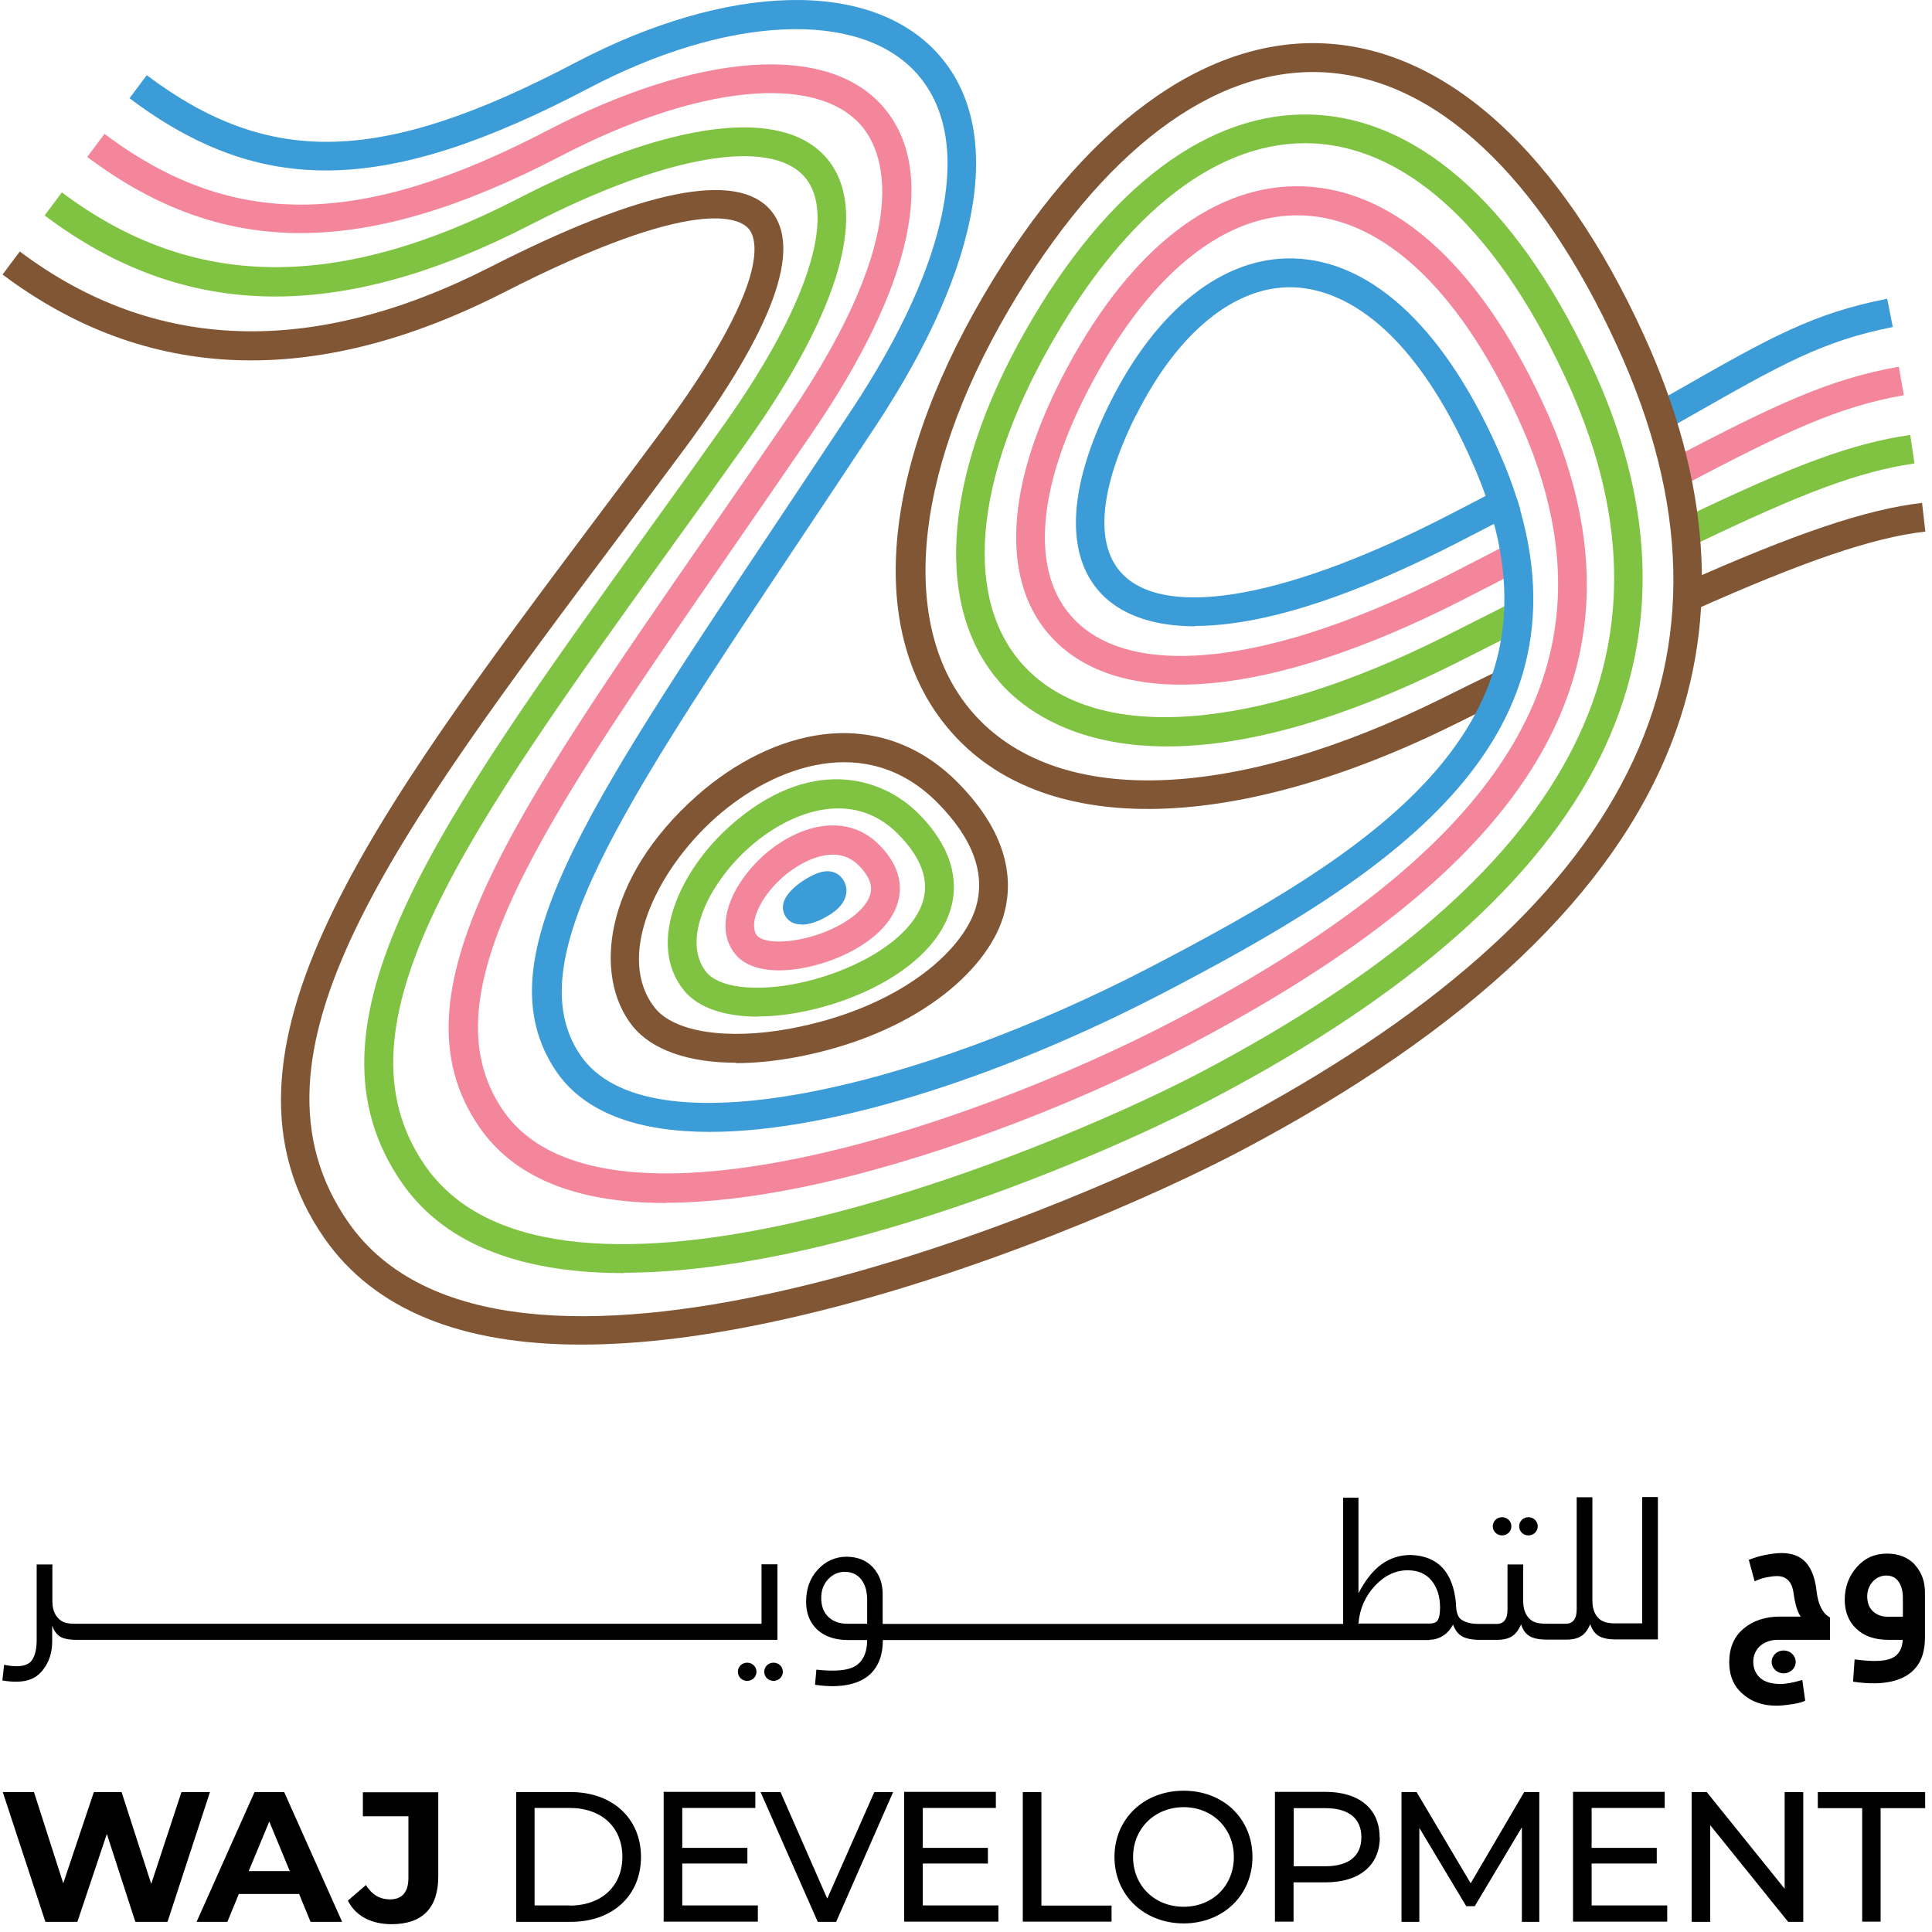 <svg width="162" height="162" viewBox="0 0 162 162" fill="none" xmlns="http://www.w3.org/2000/svg">
<path d="M61.711 89.112C57.745 89.112 54.641 88.04 53.032 86.026C49.75 81.9 50.53 73.73 58.428 66.729C61.678 63.854 65.432 62.019 69.023 61.58C73.281 61.06 77.182 62.457 80.318 65.625C84.917 70.27 84.917 74.331 84.105 76.93C82.707 81.413 76.775 86.773 66.7 88.657C64.928 88.982 63.254 89.144 61.711 89.144M54.917 84.515C56.526 86.546 60.979 87.228 66.245 86.253C75.296 84.564 80.643 79.853 81.797 76.183C82.691 73.34 81.618 70.351 78.612 67.314C72.68 61.32 64.896 64.228 60.037 68.532C54.901 73.097 51.586 80.325 54.917 84.515Z" fill="#815635"/>
<path d="M63.547 85.246C60.719 85.246 58.509 84.483 57.339 83.037C54.202 79.122 56.981 73.031 61.206 69.263C67.804 63.383 73.866 65.04 77.035 68.24C80.285 71.521 80.269 74.461 79.684 76.329C78.27 80.86 72.355 83.882 67.106 84.872C65.838 85.116 64.651 85.23 63.547 85.23M59.224 81.51C60.248 82.777 63.156 83.167 66.65 82.501C71.184 81.64 76.32 78.993 77.376 75.614C77.945 73.811 77.246 71.894 75.312 69.945C71.428 66.014 66.147 68.094 62.815 71.066C59.386 74.12 57.111 78.863 59.224 81.51Z" fill="#80C342"/>
<path d="M65.334 81.364C63.676 81.364 62.392 80.909 61.661 80.016C59.76 77.693 61.385 74.136 63.952 71.797C66.764 69.247 70.892 67.98 73.736 70.855C75.653 72.788 75.621 74.575 75.263 75.744C74.386 78.57 70.745 80.487 67.511 81.137C66.731 81.299 66 81.364 65.317 81.364M63.53 78.489C63.806 78.83 64.976 79.171 67.056 78.765C69.949 78.197 72.484 76.589 72.956 75.046C73.037 74.753 73.313 73.876 72.013 72.577C70.047 70.579 67.04 72.284 65.561 73.616C63.644 75.354 62.717 77.531 63.514 78.505" fill="#F3869B"/>
<path d="M67.202 77.514C66.78 77.514 66.39 77.4 66.097 77.124C65.723 76.767 65.561 76.247 65.691 75.728C65.983 74.542 67.868 73.405 68.778 73.145C69.689 72.885 70.225 73.242 70.469 73.486C71.07 74.087 71.265 75.126 70.339 76.101C69.786 76.669 68.372 77.53 67.218 77.53" fill="#3C9CD7"/>
<path d="M139.813 35.981L138.627 33.886L140.593 32.765C148.394 28.314 151.969 26.284 158.242 25.049L158.713 27.421C152.814 28.59 149.369 30.556 141.796 34.86L139.83 35.981H139.813Z" fill="#3C9CD7"/>
<path d="M141.989 51.185L140.998 48.976C150.521 44.72 156.55 42.69 161.166 42.17L161.442 44.574C157.087 45.061 151.269 47.043 141.989 51.185Z" fill="#815635"/>
<path d="M142.039 45.695L140.982 43.519C150.441 38.971 155.283 37.184 160.175 36.469L160.533 38.857C155.917 39.539 151.253 41.261 142.039 45.695Z" fill="#80C342"/>
<path d="M141.08 40.724L139.959 38.58C148.832 33.935 153.334 31.791 159.217 30.751L159.639 33.139C154.097 34.113 149.726 36.192 141.097 40.724" fill="#F3869B"/>
<path d="M100.225 52.517C96.097 52.517 93.774 51.201 92.506 49.95C89.272 46.767 89.467 41.017 93.075 33.772C96.991 25.911 102.614 21.493 108.481 21.671C115.193 21.866 121.384 27.811 125.918 38.401C126.406 39.522 126.828 40.675 127.186 41.796L127.495 42.755L126.601 43.226C125.35 43.892 124.033 44.574 122.636 45.288C112.04 50.779 104.938 52.484 100.225 52.484M95.236 34.844C92.132 41.081 91.758 45.825 94.196 48.212C97.983 51.948 108.205 50.048 121.531 43.161C122.587 42.625 123.594 42.089 124.57 41.585C124.31 40.838 124.017 40.091 123.708 39.36C118.118 26.3 111.731 24.189 108.416 24.091C103.557 23.945 98.73 27.876 95.252 34.844" fill="#3C9CD7"/>
<path d="M55.794 100.871C48.302 100.871 43.053 98.727 40.144 94.439C32.603 83.345 42.776 68.678 59.613 44.362C61.676 41.39 63.822 38.271 66.064 35.006C77.017 19.007 73.979 12.526 72.175 10.479C68.307 6.126 58.41 7.15 46.969 13.111C30.523 21.671 18.676 21.687 7.316 13.16L8.763 11.227C19.407 19.218 30.149 19.137 45.848 10.967C58.508 4.388 69.282 3.576 73.979 8.871C78.675 14.167 76.579 23.929 68.063 36.355C65.82 39.636 63.659 42.754 61.611 45.727C45.36 69.198 35.561 83.362 42.159 93.075C50.154 104.835 80.967 94.715 98.501 85.554C122.634 72.901 132.743 59.891 130.289 44.574C129.834 41.747 128.956 38.84 127.672 35.916C122.732 24.692 116.199 18.341 109.26 18.065C102.889 17.805 96.633 22.71 91.676 31.888C86.882 40.756 86.297 48.066 90.1 51.964C95.056 57.064 106.725 55.684 121.318 48.277C123.171 47.335 124.893 46.441 126.519 45.597L127.624 47.741C125.982 48.586 124.26 49.479 122.407 50.421C106.595 58.445 94.195 59.614 88.361 53.637C83.778 48.927 84.201 40.578 89.547 30.718C94.959 20.68 101.996 15.32 109.357 15.629C117.272 15.953 124.552 22.808 129.882 34.925C131.248 38.044 132.174 41.163 132.661 44.184C135.294 60.67 124.796 74.493 99.607 87.682C89.238 93.091 77.164 97.509 67.299 99.54C63.009 100.417 59.174 100.855 55.794 100.855" fill="#F3869B"/>
<path d="M52.333 106.751C44.321 106.751 37.496 104.689 33.677 99.15C24.56 85.928 36.488 69.328 54.559 44.2C56.542 41.455 58.574 38.612 60.67 35.656C67.674 25.797 70.226 18 67.463 14.833C64.57 11.503 55.795 13.03 44.549 18.812C28.444 27.112 15.459 26.885 3.742 18.065L5.189 16.132C16.093 24.319 28.249 24.481 43.444 16.652C56.103 10.139 65.513 8.888 69.283 13.225C72.923 17.432 70.567 25.878 62.636 37.037C60.54 39.993 58.492 42.836 56.51 45.581C39.04 69.88 27.485 85.928 35.643 97.737C46.531 113.492 87.273 96.941 100.696 89.907C131.525 73.681 141.633 54.888 131.622 32.456C125.869 19.657 118.231 12.396 110.09 12.023C102.273 11.665 94.472 17.659 88.086 28.915C81.569 40.383 80.773 50.486 85.957 55.944C92.018 62.327 105.133 61.369 121.059 53.41L126.763 50.535L127.852 52.695L122.148 55.57C97.755 67.785 87.484 61.06 84.202 57.617C78.254 51.347 78.92 40.172 85.989 27.73C92.847 15.645 101.46 9.213 110.203 9.619C119.304 10.041 127.69 17.805 133.833 31.482C138.919 42.884 139.033 53.637 134.19 63.448C129.055 73.827 118.166 83.459 101.818 92.052C91.677 97.363 69.332 106.719 52.301 106.719" fill="#80C342"/>
<path d="M48.741 112.746C38.568 112.746 31.368 109.773 27.224 103.861C16.385 88.333 31.255 68.468 50.09 43.34C51.796 41.066 53.551 38.727 55.322 36.339C64.846 23.507 63.448 19.966 62.782 19.186C62.067 18.342 58.475 16.23 42.191 24.547C26.412 32.587 12.289 32.083 0.215 23.02L1.661 21.087C12.923 29.549 26.2 29.988 41.086 22.403C53.86 15.889 61.79 14.281 64.634 17.643C67.316 20.811 64.846 27.6 57.273 37.801C55.501 40.189 53.746 42.528 52.04 44.818C33.075 70.124 19.375 88.414 29.223 102.513C42.045 120.884 87.922 102.318 102.971 94.359C136.838 76.475 147.515 55.132 135.636 29.095C129.086 14.72 120.327 6.549 110.966 6.062C101.752 5.591 92.375 12.673 84.575 25.992C76.368 40.01 75.328 53.069 81.877 60.102C88.978 67.72 103.556 67.152 120.88 58.576C122.505 57.764 124.065 57 125.576 56.269L126.632 58.446C125.121 59.177 123.577 59.94 121.952 60.752C103.621 69.816 87.971 70.206 80.105 61.759C72.679 53.8 73.573 39.977 82.478 24.774C90.766 10.627 100.956 3.122 111.08 3.642C121.383 4.162 130.874 12.852 137.829 28.071C143.404 40.27 144.2 51.737 140.218 62.133C135.359 74.835 123.203 86.383 104.092 96.47C97.267 100.076 81.503 107.126 65.788 110.618C59.401 112.047 53.714 112.746 48.741 112.746Z" fill="#815635"/>
<path d="M59.515 94.91C53.649 94.91 49.001 93.384 46.579 89.745C40.55 80.649 48.789 68.321 65.187 43.729C67.153 40.773 69.234 37.654 71.427 34.34C79.732 21.785 81.698 11.487 76.823 6.11C71.996 0.783 60.945 1.302 49.342 7.41C32.36 16.327 21.926 16.555 10.859 8.238L12.306 6.305C22.625 14.053 32.018 13.777 48.221 5.266C61.027 -1.459 72.955 -1.768 78.627 4.486C84.298 10.756 82.413 22.11 73.459 35.672C71.265 38.986 69.185 42.121 67.218 45.061C51.91 68.012 43.475 80.649 48.611 88.397C54.217 96.876 77.343 91.012 96.259 81.201C114.753 71.602 130.858 61.434 124.877 42.543L127.185 41.812C133.718 62.473 116.037 73.648 97.38 83.346C84.704 89.924 70.111 94.91 59.532 94.91" fill="#3C9CD7"/>
<path d="M17.605 150.267L14.046 161.149H11.348L8.959 153.775L6.489 161.149H3.808L0.232 150.267H2.849L5.303 157.917L7.87 150.267H10.194L12.681 157.966L15.216 150.267H17.621H17.605ZM25.08 158.81H20.026L19.067 161.149H16.484L21.343 150.267H23.829L28.688 161.149H26.039L25.08 158.81ZM24.3 156.894L22.578 152.735L20.855 156.894H24.3ZM29.176 159.363L30.687 158.063C31.24 158.957 31.938 159.265 32.702 159.265C33.71 159.265 34.246 158.664 34.246 157.462V152.297H30.427V150.283H36.749V157.332C36.749 160.012 35.4 161.344 32.832 161.344C31.37 161.344 29.907 160.824 29.176 159.379M43.282 150.267H47.864C51.358 150.267 53.747 152.476 53.747 155.708C53.747 158.94 51.375 161.149 47.864 161.149H43.282V150.267ZM47.767 159.785C50.448 159.785 52.187 158.144 52.187 155.692C52.187 153.239 50.465 151.598 47.767 151.598H44.825V159.769H47.767V159.785ZM63.547 159.785V161.133H55.649V150.25H63.336V151.598H57.209V154.945H62.669V156.26H57.209V159.769H63.547V159.785ZM74.89 150.267L70.112 161.149H68.568L63.774 150.267H65.448L69.365 159.2L73.314 150.267H74.874H74.89ZM83.715 159.785V161.133H75.816V150.25H83.503V151.598H77.377V154.945H82.837V156.26H77.377V159.769H83.715V159.785ZM85.762 150.267H87.322V159.785H93.205V161.133H85.762V150.25V150.267ZM93.449 155.708C93.449 152.524 95.903 150.153 99.251 150.153C102.598 150.153 105.02 152.508 105.02 155.708C105.02 158.908 102.566 161.279 99.251 161.279C95.935 161.279 93.449 158.908 93.449 155.708ZM103.46 155.708C103.46 153.304 101.656 151.533 99.251 151.533C96.845 151.533 95.009 153.304 95.009 155.708C95.009 158.112 96.813 159.882 99.251 159.882C101.688 159.882 103.46 158.112 103.46 155.708ZM115.697 154.051C115.697 156.406 113.99 157.836 111.163 157.836H108.465V161.133H106.905V150.25H111.146C113.974 150.25 115.68 151.68 115.68 154.035M114.153 154.051C114.153 152.492 113.113 151.615 111.13 151.615H108.481V156.488H111.13C113.113 156.488 114.153 155.61 114.153 154.051ZM127.609 161.149V153.223L123.66 159.834H122.945L119.012 153.271V161.149H117.517V150.267H118.784L123.319 157.917L127.804 150.267H129.071V161.149H127.593H127.609ZM139.797 159.785V161.133H131.899V150.25H139.586V151.598H133.459V154.945H138.92V156.26H133.459V159.769H139.797V159.785ZM151.205 150.267V161.149H149.938L143.405 153.044V161.149H141.845V150.267H143.112L149.645 158.372V150.267H151.205ZM156.162 151.615H152.424V150.267H161.427V151.615H157.69V161.133H156.146V151.615H156.162Z" fill="black"/>
<path d="M63.855 136.152V131.166H65.188V137.5H6.407C5.725 137.5 5.253 137.387 4.977 137.192C4.701 136.981 4.506 136.688 4.376 136.315V137.647C4.376 138.605 4.099 139.401 3.579 140.05C3.027 140.733 2.198 141.236 0.199 140.911L0.345 139.596C1.971 139.921 2.507 139.514 2.734 139.125C2.962 138.735 3.076 138.199 3.076 137.517V131.182H4.392V134.252C4.392 134.658 4.457 134.983 4.587 135.259C4.717 135.535 4.896 135.746 5.14 135.909C5.4 136.071 5.741 136.152 6.18 136.152H63.871H63.855ZM149.563 138.394C149.011 138.394 148.556 138.816 148.556 139.352C148.556 139.888 149.011 140.31 149.563 140.31C150.116 140.31 150.571 139.888 150.571 139.352C150.571 138.816 150.116 138.394 149.563 138.394ZM128.161 127.219C127.722 127.219 127.381 127.56 127.381 127.982C127.381 128.404 127.722 128.745 128.161 128.745C128.599 128.745 128.941 128.404 128.941 127.982C128.941 127.56 128.599 127.219 128.161 127.219ZM125.951 127.219C125.512 127.219 125.17 127.56 125.17 127.982C125.17 128.404 125.512 128.745 125.951 128.745C126.389 128.745 126.731 128.404 126.731 127.982C126.731 127.56 126.389 127.219 125.951 127.219ZM64.862 139.417C64.424 139.417 64.082 139.758 64.082 140.18C64.082 140.603 64.424 140.944 64.862 140.944C65.301 140.944 65.642 140.603 65.642 140.18C65.642 139.758 65.301 139.417 64.862 139.417ZM62.652 139.417C62.214 139.417 61.872 139.758 61.872 140.18C61.872 140.603 62.214 140.944 62.652 140.944C63.091 140.944 63.432 140.603 63.432 140.18C63.432 139.758 63.091 139.417 62.652 139.417ZM119.84 137.5C120.214 137.5 120.588 137.403 120.945 137.192C121.303 136.981 121.611 136.656 121.839 136.217C122.018 136.721 122.294 137.062 122.652 137.24C122.977 137.403 123.383 137.484 123.887 137.5H125.544C126.048 137.5 126.471 137.403 126.779 137.208C127.088 137.013 127.348 136.672 127.543 136.201C127.689 136.672 127.933 136.997 128.258 137.192C128.583 137.387 129.087 137.484 129.737 137.484H131.346C131.866 137.484 132.272 137.387 132.581 137.192C132.89 136.997 133.15 136.656 133.345 136.185C133.491 136.656 133.735 136.981 134.06 137.175C134.385 137.37 134.856 137.468 135.49 137.468H139.016V125.529H137.7V136.12H135.734C135.327 136.12 134.759 136.152 134.271 135.876C134.027 135.714 133.832 135.486 133.719 135.226C133.589 134.95 133.524 134.625 133.524 134.219V125.546H132.207V134.934C132.207 135.746 131.898 136.152 131.281 136.152H129.948C129.363 136.152 128.859 136.152 128.469 135.909C128.226 135.746 128.031 135.519 127.917 135.259C127.787 134.983 127.722 134.658 127.722 134.252V131.182H126.406V134.95C126.406 135.762 126.097 136.168 125.495 136.168H123.968C123.529 136.168 122.895 136.103 122.457 135.746C122.213 135.519 122.083 135.08 122.083 134.43C121.839 131.815 120.571 130.467 118.296 130.386C117.386 130.386 116.574 130.646 115.842 131.166C115.127 131.685 114.477 132.498 113.908 133.602V125.578H112.625V136.168H74.012V133.651C74.012 132.757 73.736 132.01 73.183 131.409C72.63 130.824 71.883 130.532 70.973 130.532C70.063 130.532 69.202 130.906 68.552 131.637C67.901 132.351 67.593 133.245 67.593 134.317C67.593 135.275 67.901 136.055 68.535 136.656C69.185 137.24 70.047 137.517 71.103 137.517H72.712C72.712 138.329 72.501 138.978 72.078 139.417C71.656 139.856 70.827 140.262 68.454 140.002L68.34 141.269C70.713 141.626 72.175 141.123 72.972 140.375C73.671 139.709 74.028 138.767 74.028 137.517H119.856L119.84 137.5ZM72.712 136.152H71.054C70.404 136.152 69.884 135.974 69.478 135.6C69.072 135.226 68.86 134.69 68.86 133.976C68.86 133.358 69.055 132.839 69.429 132.433C69.819 132.01 70.29 131.799 70.843 131.799C71.395 131.799 71.883 132.01 72.208 132.433C72.549 132.855 72.712 133.44 72.712 134.171V136.152ZM120.555 135.86C120.425 136.055 120.198 136.136 119.856 136.136H113.908C114.006 134.901 114.477 133.846 115.29 132.969C116.102 132.108 117.012 131.669 118.036 131.669C118.898 131.669 119.564 131.962 120.035 132.53C120.506 133.115 120.75 133.862 120.75 134.788C120.75 135.308 120.685 135.649 120.555 135.844M153.447 135.649V137.5H149.06C148.751 137.5 148.475 137.549 148.215 137.647C147.955 137.744 147.743 137.874 147.565 138.036C147.386 138.199 147.256 138.394 147.158 138.621C147.061 138.849 147.012 139.076 147.012 139.32C147.012 139.888 147.207 140.343 147.581 140.684C147.955 141.025 148.523 141.204 149.303 141.204C149.433 141.204 149.58 141.204 149.742 141.171C149.905 141.155 150.067 141.123 150.23 141.09C150.392 141.058 150.555 141.025 150.717 140.976C150.88 140.944 151.01 140.895 151.124 140.863L151.367 142.601C151.14 142.714 150.782 142.828 150.295 142.893C149.775 142.974 149.336 143.023 148.946 143.023C147.808 143.023 146.866 142.698 146.118 142.032C145.371 141.382 144.997 140.505 144.997 139.385C144.997 138.199 145.387 137.257 146.167 136.591C146.963 135.909 147.987 135.551 149.287 135.551H150.994C150.733 135.21 150.522 134.544 150.392 133.586C150.262 132.627 149.791 132.156 149.011 132.156C148.783 132.156 148.491 132.189 148.15 132.254C147.808 132.319 147.467 132.433 147.126 132.595L146.638 130.792C146.833 130.711 147.061 130.646 147.288 130.565C147.516 130.5 147.76 130.435 148.003 130.386C148.247 130.337 148.475 130.305 148.718 130.272C148.962 130.24 149.173 130.224 149.368 130.224C150.262 130.224 150.945 130.483 151.432 131.019C151.904 131.555 152.212 132.368 152.326 133.456C152.456 134.544 152.814 135.275 153.447 135.632M160.565 131.198C159.98 130.581 159.2 130.272 158.225 130.272C157.201 130.272 156.356 130.646 155.69 131.409C155.024 132.156 154.683 133.082 154.683 134.154C154.683 135.145 155.008 135.957 155.658 136.574C156.308 137.192 157.201 137.5 158.323 137.5H159.542C159.525 138.069 159.33 138.507 158.989 138.816C158.632 139.125 157.868 139.466 155.511 139.141L155.381 141.009C158.177 141.431 159.59 140.814 160.322 140.164C161.053 139.514 161.41 138.572 161.41 137.322V133.521C161.41 132.595 161.118 131.815 160.549 131.198M159.558 135.567H158.339C157.803 135.567 157.38 135.421 157.055 135.113C156.73 134.82 156.568 134.398 156.568 133.846C156.568 133.602 156.616 133.375 156.698 133.147C156.795 132.936 156.909 132.741 157.055 132.595C157.201 132.449 157.364 132.319 157.559 132.238C157.754 132.156 157.949 132.108 158.144 132.108C158.615 132.108 158.973 132.286 159.2 132.627C159.444 132.969 159.558 133.423 159.558 134.008V135.551V135.567Z" fill="black"/>
</svg>

